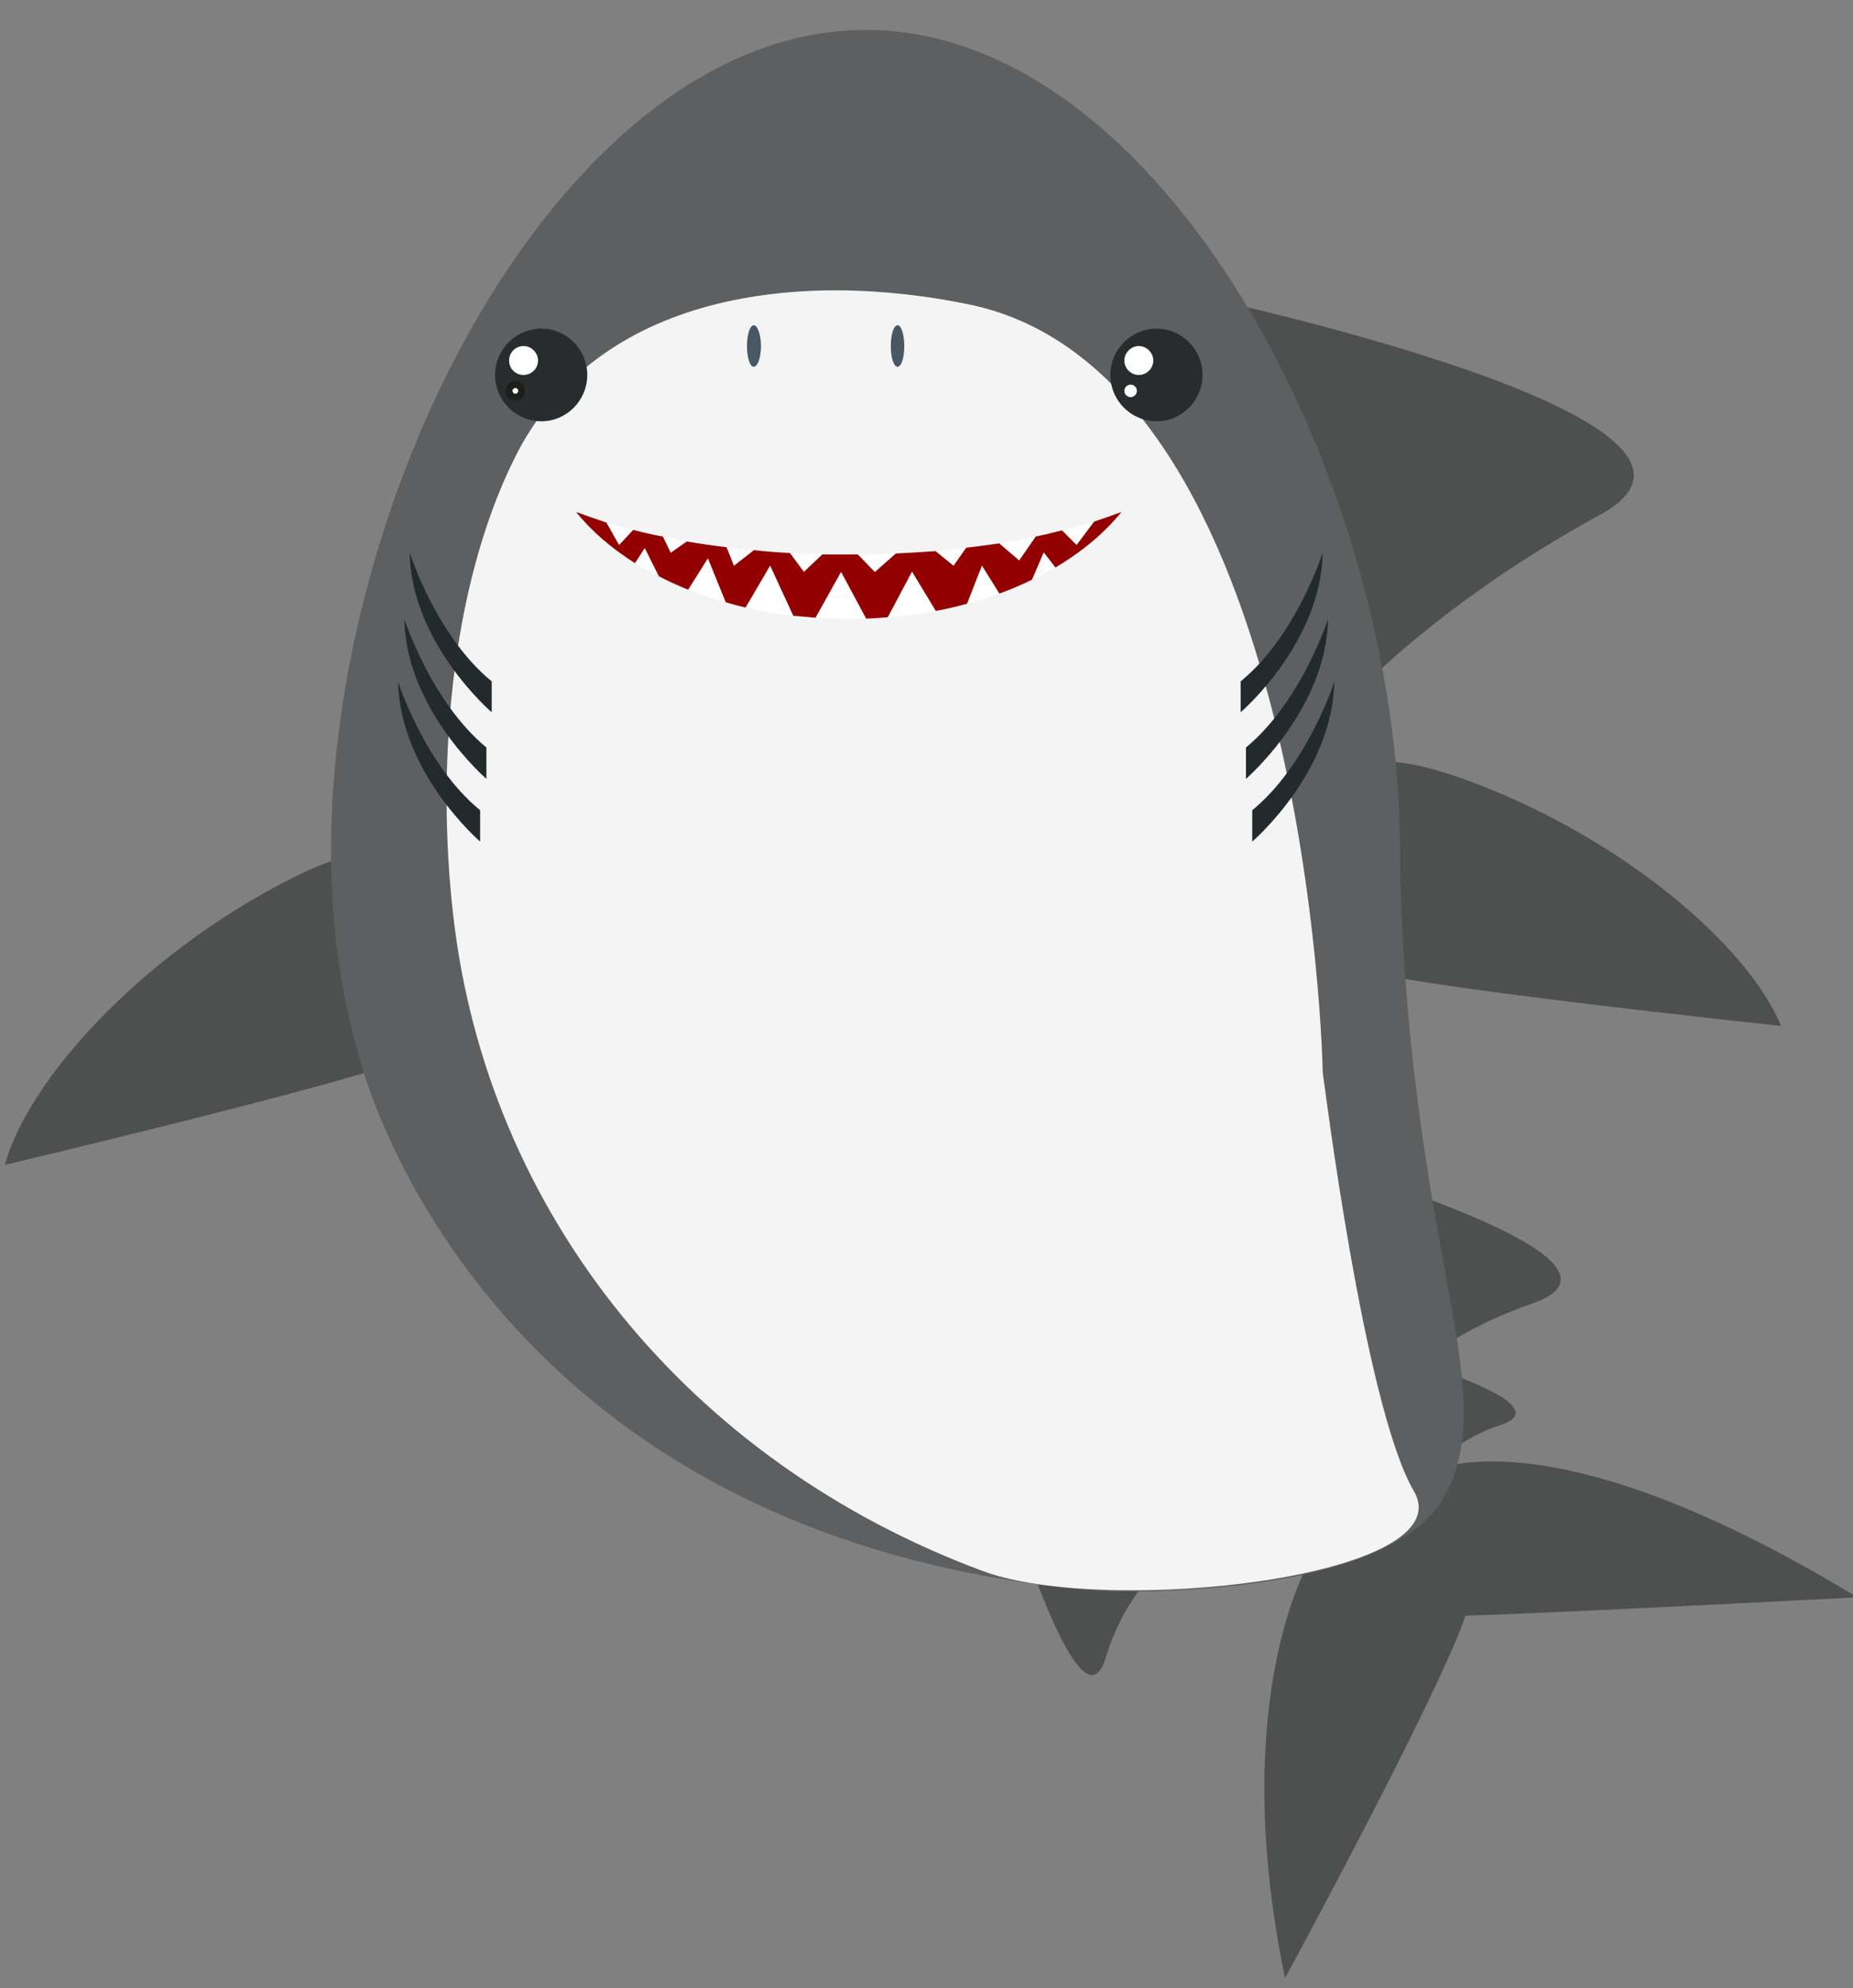 <svg version="1.2" xmlns="http://www.w3.org/2000/svg" viewBox="0 0 384 412" width="384" height="412">
	<rect x="0" y="0" width="384" height="412" fill="#808080" stroke="none"/>
	<title>10675-ai</title>
	<style>
		.s0 { fill: #4e4f4f } 
		.s1 { fill: #5d5f60 } 
		.s2 { fill: #f4f4f4 } 
		.s3 { fill: #222a2d } 
		.s4 { fill: #292c2d } 
		.s5 { fill: #ffffff } 
		.s6 { fill: #ffffff;stroke: #1d1d1b;stroke-linecap: round;stroke-linejoin: round;stroke-width: 1.4 } 
		.s7 { fill: #930000 } 
		.s8 { fill: #475763 } 
	</style>
	<g id="Layer 1">
		<g id="&lt;Group&gt;">
			<path id="&lt;Path&gt;" class="s0" d="m292.7 282c1.4 7 3.2 13.9 5.2 20.9 3.4-3 7.7-5.9 13.3-7.7 9.3-3.2-5.7-9.1-18.5-13.2z"/>
			<path id="&lt;Path&gt;" class="s0" d="m212.8 322.2c8.3 1.5 16.6 3.4 24.8 5.4-3.4 4.1-6.5 9.4-8.5 16-3.4 11.1-11-6.4-16.3-21.4z"/>
			<path id="&lt;Path&gt;" class="s0" d="m278.3 242.4c3.1 14.7 6.9 29.4 10.9 44 7.2-6.3 16.5-12.2 28.1-16.2 19.7-6.7-12-19.2-39-27.8z"/>
			<path id="&lt;Path&gt;" class="s0" d="m294.6 305.7l-23.3 18c0 0-17 28.3-5 86.2 0 0 31.7-58.3 37.4-75.1 17.7-0.5 81.2-3.8 81.2-3.8-67-40.7-90.3-25.3-90.3-25.3z"/>
			<path id="&lt;Path&gt;" class="s0" d="m83.3 180.4c0 0-0.8-11.2-29 4.9-28.2 16-48.8 39.7-53.3 56.1 0 0 82.8-19.7 84.3-22.7 1.5-3.1-2-38.3-2-38.3z"/>
			<path id="&lt;Path&gt;" class="s0" d="m279.7 162.5c0 0-0.5-11.2 29.5 1.2 29.9 12.3 53.4 33.2 59.9 48.9 0 0-84.6-9-86.5-11.9-1.8-2.8-2.9-38.2-2.9-38.2z"/>
			<path id="&lt;Path&gt;" class="s0" d="m242.3 60c0 0 126.7 26.1 89.4 46.6-45.2 24.7-63.3 51.3-63.3 51.3z"/>
			<path id="&lt;Path&gt;" class="s1" d="m290.1 178.7q0-0.2 0-0.4c0-0.6 0-1.3 0-2 0-77.4-49.6-170.1-110.7-170.1-37.8 0-71.2 35.5-91.2 80.8-12.3 28-19.6 59.8-19.6 89.3 0 15.8 2.1 30.1 5.9 42.9 0 0 23.8 99.6 153.2 110.5 0 0 59.9 2.6 71.8-19.9 11.9-22.4-7.5-50.2-9.4-131.1z"/>
			<path id="&lt;Path&gt;" class="s2" d="m274.1 222.2c0.1-0.5-3.1-144.5-73.2-159.1-34.7-7.2-77.3-2.8-94.4 32.1-13.4 27.2-16 64.5-12.6 94.3 7 62.1 49.1 113.6 109.9 136.1 25.5 9.4 99.6 1.3 89.2-16.6-10.4-17.8-18.8-86.7-18.9-86.8z"/>
			<g id="&lt;Group&gt;">
				<path id="&lt;Path&gt;" class="s3" d="m274.1 114.5c0 0-5.4 17.2-17 26.7v6.4c0 0 16.7-14.3 17-33.1z"/>
				<path id="&lt;Path&gt;" class="s3" d="m275.2 128.3c0 0-5.5 17.1-17 26.6v6.5c0 0 16.7-14.4 17-33.1z"/>
				<path id="&lt;Path&gt;" class="s3" d="m276.5 141.3c0 0-5.5 17.2-17 26.6v6.5c0 0 16.7-14.3 17-33.1z"/>
			</g>
			<g id="&lt;Group&gt;">
				<path id="&lt;Path&gt;" class="s3" d="m84.9 114.5c0 0 5.4 17.2 17 26.7v6.4c0 0-16.7-14.3-17-33.1z"/>
				<path id="&lt;Path&gt;" class="s3" d="m83.8 128.3c0 0 5.5 17.1 17 26.6v6.5c0 0-16.7-14.4-17-33.1z"/>
				<path id="&lt;Path&gt;" class="s3" d="m82.5 141.3c0 0 5.5 17.2 17 26.6v6.5c0 0-16.6-14.3-17-33.1z"/>
			</g>
			<g id="&lt;Group&gt;">
				<g id="&lt;Group&gt;">
					<path id="&lt;Path&gt;" class="s4" d="m121.7 77.7c0 5.3-4.3 9.6-9.5 9.6-5.3 0-9.6-4.3-9.6-9.6 0-5.3 4.3-9.6 9.6-9.6 5.2 0 9.5 4.3 9.5 9.6z"/>
					<path id="&lt;Path&gt;" class="s5" d="m111.5 74.7c0 1.7-1.4 3-3 3-1.7 0-3-1.3-3-3 0-1.6 1.3-3 3-3 1.6 0 3 1.4 3 3z"/>
					<path id="&lt;Path&gt;" class="s6" d="m108.1 81c0 0.7-0.6 1.3-1.3 1.3-0.7 0-1.3-0.6-1.3-1.3 0-0.7 0.6-1.3 1.3-1.3 0.7 0 1.3 0.6 1.3 1.3z"/>
				</g>
				<g id="&lt;Group&gt;">
					<path id="&lt;Path&gt;" class="s4" d="m249.2 77.7c0 5.3-4.3 9.6-9.5 9.6-5.3 0-9.6-4.3-9.6-9.6 0-5.3 4.3-9.6 9.6-9.6 5.2 0 9.5 4.3 9.5 9.6z"/>
					<path id="&lt;Path&gt;" class="s5" d="m239 74.7c0 1.7-1.4 3-3 3-1.6 0-3-1.3-3-3 0-1.6 1.4-3 3-3 1.6 0 3 1.4 3 3z"/>
					<path id="&lt;Path&gt;" class="s5" d="m235.6 81c0 0.7-0.6 1.3-1.3 1.3-0.7 0-1.3-0.6-1.3-1.3 0-0.7 0.6-1.3 1.3-1.3 0.7 0 1.3 0.6 1.3 1.3z"/>
				</g>
			</g>
			<g id="&lt;Group&gt;">
				<path id="&lt;Path&gt;" class="s5" d="m169 128q3.4 0.2 6.9 0.3 1.8-0.1 3.6-0.1l-5.2-9.7z"/>
				<path id="&lt;Path&gt;" class="s5" d="m154.5 125.9q4.8 1.1 9.9 1.7l-4.8-10.4z"/>
				<path id="&lt;Path&gt;" class="s5" d="m170.4 114.9q-3.4-0.1-6.7-0.3l2.9 3.9z"/>
				<path id="&lt;Path&gt;" class="s5" d="m200.4 125.1q3.5-0.9 6.7-2.1l-3.6-5.8c0 0-1.6 4-3.1 7.9z"/>
				<path id="&lt;Path&gt;" class="s5" d="m142.6 122.2q3.7 1.5 7.8 2.6l-3.7-9.1z"/>
				<path id="&lt;Path&gt;" class="s7" d="m232.4 106.1q-2.7 1-5.7 2c-1.8 2.4-3.6 4.8-3.6 4.8l-3-3q-2.7 0.7-5.5 1.3l-3.4 4.9-4.1-3.5q-3.4 0.5-6.9 0.9l-2.6 3.7-3.7-3q-4.1 0.3-8.3 0.5l-4.3 3.8-3.5-3.6q-0.9 0-1.9 0-2.8 0-5.5 0l-3.8 3.6-2.9-3.9q-3.8-0.2-7.5-0.6l-4.1 3.2-1.5-3.8q-4.3-0.5-8.3-1.2l-3.3 2.3-1.6-3.3q-3.2-0.6-6.2-1.4l-2.9 3.1-2.6-4.6q-3.3-1.1-6.3-2.2c3.2 4 7.3 7.5 12.2 10.6 1.1-1.6 2-3.1 2-3.1l2.9 5.8q2.9 1.5 6.1 2.8l4.1-6.5 3.7 9.1q2 0.6 4.1 1.1l5.1-8.7 4.8 10.4q2.2 0.2 4.6 0.4l5.3-9.5 5.2 9.7q2.3-0.1 4.5-0.3l5-9.4c0 0 2.6 4.3 4.9 8.1q3.3-0.6 6.5-1.5c1.5-3.9 3.1-7.9 3.1-7.9l3.6 5.8q3.6-1.3 6.8-2.9l2.4-5.6c0 0 1.1 1.4 2.4 3.1 5.6-3.3 10.2-7.2 13.7-11.5z"/>
				<path id="&lt;Path&gt;" class="s5" d="m213.9 120.1q2.5-1.2 4.8-2.5c-1.3-1.7-2.4-3.1-2.4-3.1z"/>
				<path id="&lt;Path&gt;" class="s5" d="m184 127.9q5.1-0.4 9.9-1.3c-2.3-3.8-4.9-8.1-4.9-8.1z"/>
				<path id="&lt;Path&gt;" class="s5" d="m226.7 108.1q-3.2 1-6.6 1.8l3 3c0 0 1.8-2.4 3.6-4.8z"/>
				<path id="&lt;Path&gt;" class="s5" d="m131.6 116.7q2.4 1.5 4.9 2.7l-2.9-5.8c0 0-0.9 1.5-2 3.1z"/>
				<path id="&lt;Path&gt;" class="s5" d="m200.2 113.5q-3.1 0.4-6.3 0.7l3.7 3z"/>
				<path id="&lt;Path&gt;" class="s5" d="m185.6 114.7q-3.8 0.2-7.8 0.2l3.5 3.6z"/>
				<path id="&lt;Path&gt;" class="s5" d="m214.6 111.2q-3.6 0.8-7.5 1.4l4.1 3.5z"/>
				<path id="&lt;Path&gt;" class="s5" d="m156.2 114q-2.8-0.2-5.6-0.6l1.5 3.8z"/>
				<path id="&lt;Path&gt;" class="s5" d="m131.2 109.8q-2.8-0.7-5.5-1.5l2.6 4.6z"/>
				<path id="&lt;Path&gt;" class="s5" d="m142.3 112.2q-2.5-0.5-4.9-1l1.6 3.3z"/>
			</g>
			<g id="&lt;Group&gt;">
				<path id="&lt;Path&gt;" class="s8" d="m157.7 71.7c0 2.4-0.7 4.3-1.5 4.3-0.8 0-1.4-1.9-1.4-4.3 0-2.3 0.6-4.3 1.4-4.3 0.8 0 1.5 2 1.5 4.3z"/>
				<path id="&lt;Path&gt;" class="s8" d="m187.4 71.7c0 2.4-0.6 4.3-1.4 4.3-0.8 0-1.4-1.9-1.4-4.3 0-2.3 0.6-4.3 1.4-4.3 0.8 0 1.4 2 1.4 4.3z"/>
			</g>
		</g>
	</g>
</svg>